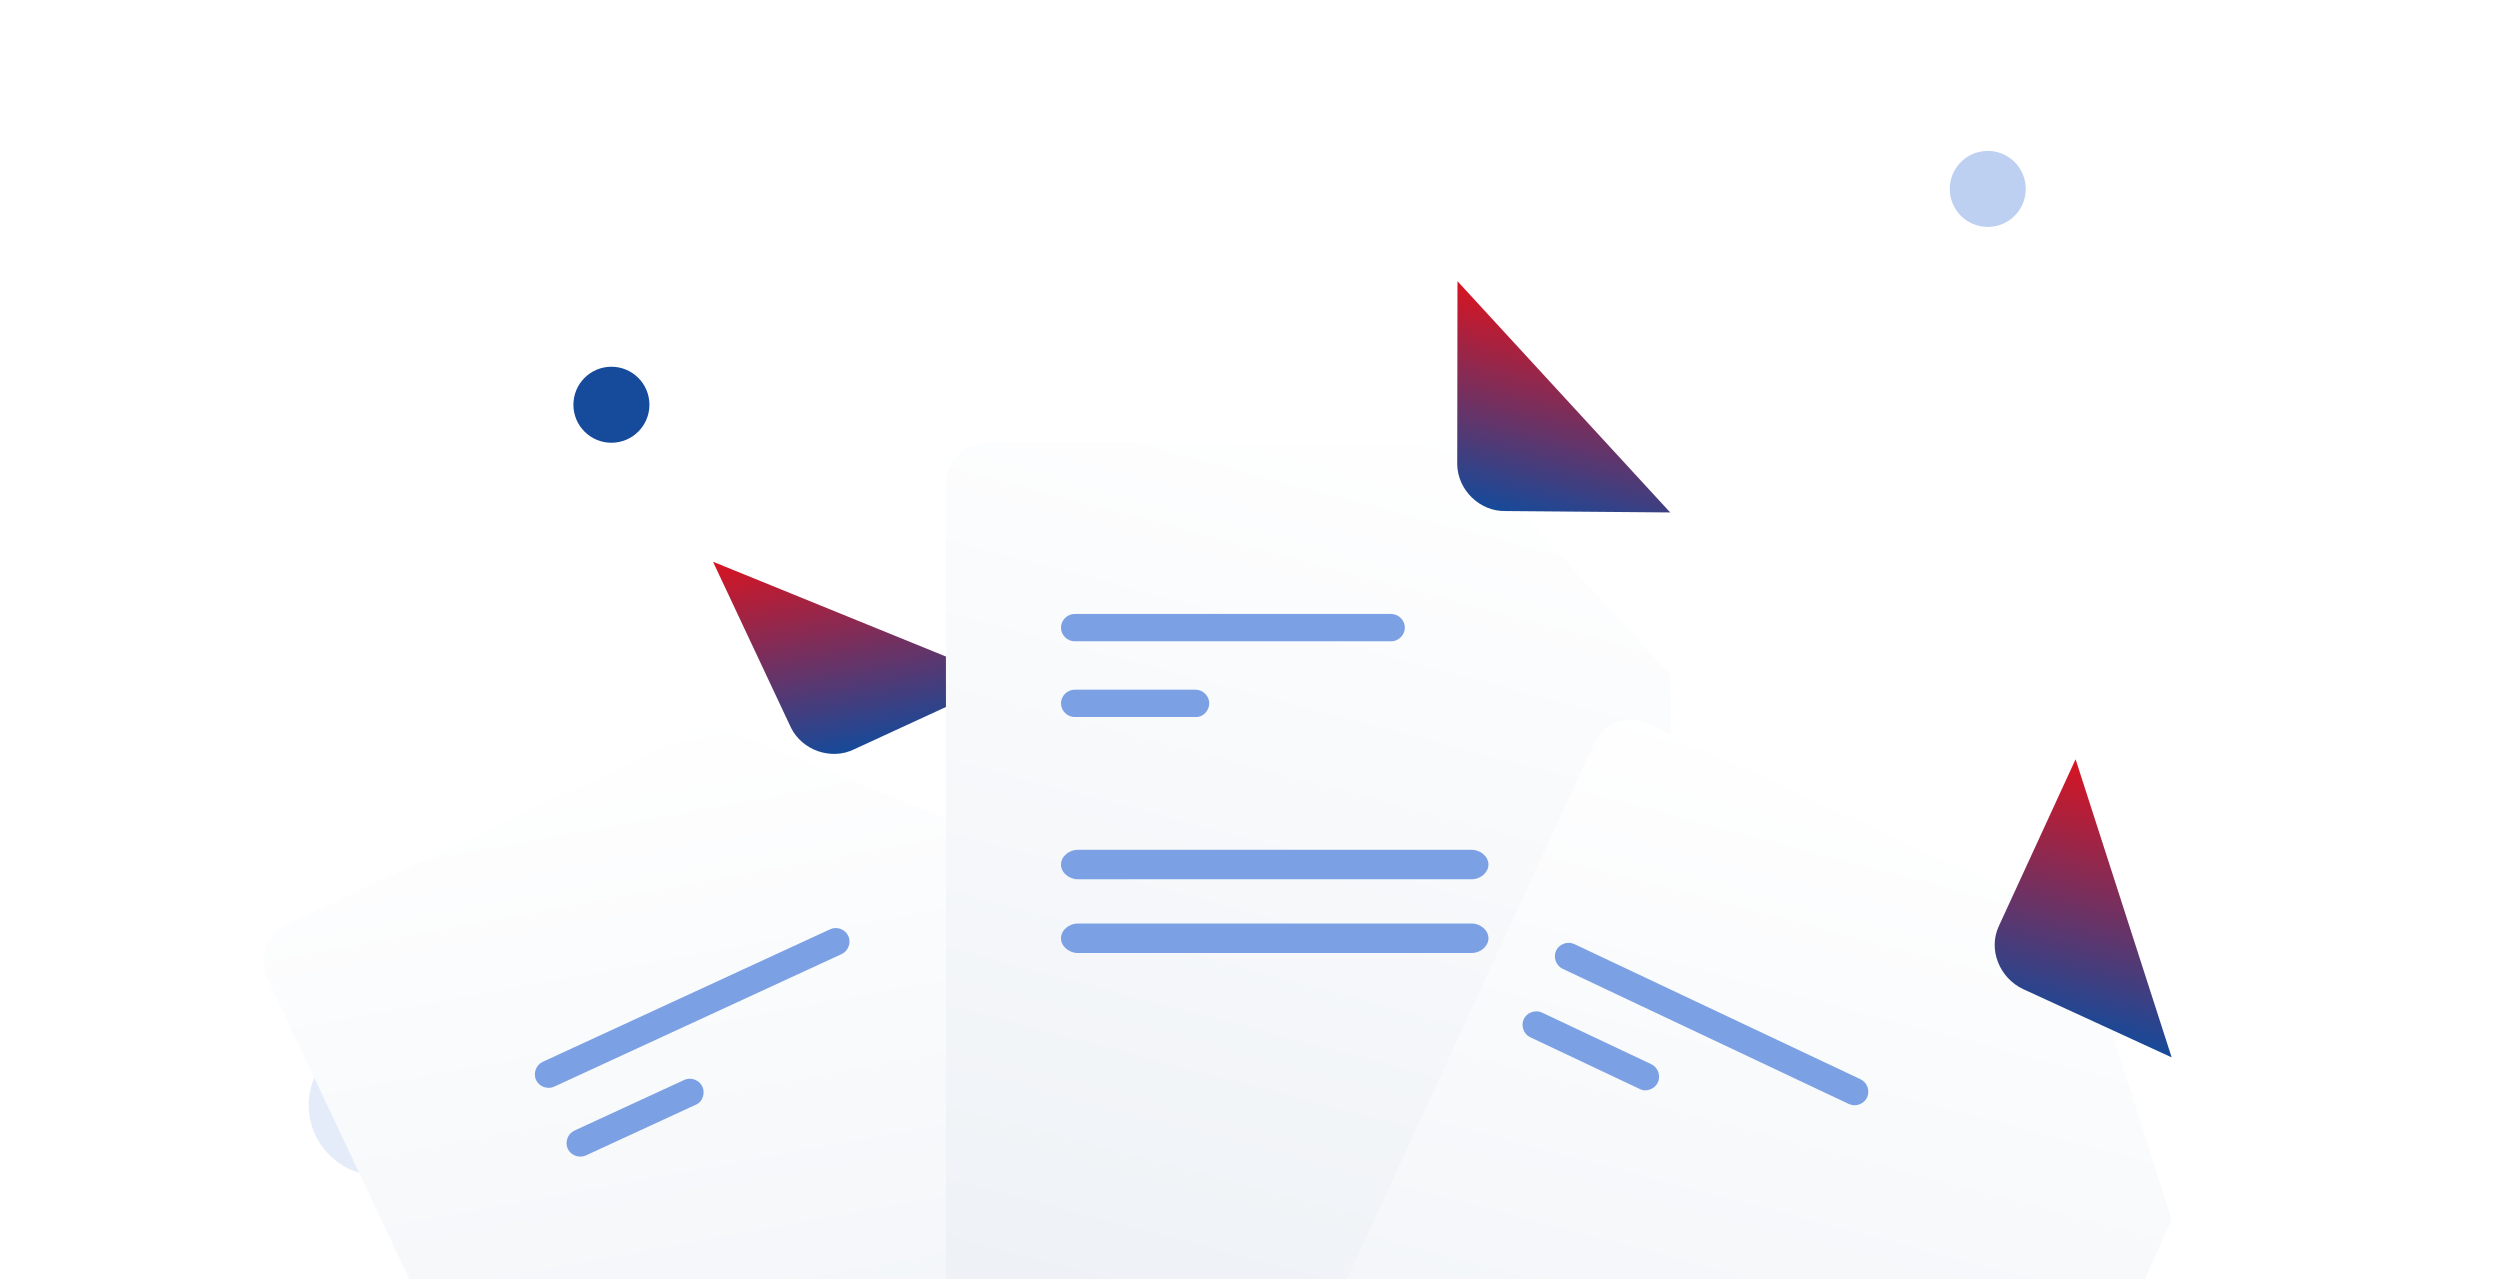 <svg fill="none" height="197" viewBox="0 0 385 197" width="385" xmlns="http://www.w3.org/2000/svg" xmlns:xlink="http://www.w3.org/1999/xlink"><filter id="a" color-interpolation-filters="sRGB" filterUnits="userSpaceOnUse" height="262.135" width="259.418" x="-9.334" y="61.536"><feFlood flood-opacity="0" result="BackgroundImageFix"/><feColorMatrix in="SourceAlpha" result="hardAlpha" type="matrix" values="0 0 0 0 0 0 0 0 0 0 0 0 0 0 0 0 0 0 127 0"/><feOffset dy="24.971"/><feGaussianBlur stdDeviation="24.971"/><feColorMatrix type="matrix" values="0 0 0 0 0.398 0 0 0 0 0.477 0 0 0 0 0.575 0 0 0 0.27 0"/><feBlend in2="BackgroundImageFix" mode="normal" result="effect1_dropShadow_199_790"/><feBlend in="SourceGraphic" in2="effect1_dropShadow_199_790" mode="normal" result="shape"/></filter><filter id="b" color-interpolation-filters="sRGB" filterUnits="userSpaceOnUse" height="244.463" width="212.724" x="95.728" y="18.3"><feFlood flood-opacity="0" result="BackgroundImageFix"/><feColorMatrix in="SourceAlpha" result="hardAlpha" type="matrix" values="0 0 0 0 0 0 0 0 0 0 0 0 0 0 0 0 0 0 127 0"/><feOffset dy="24.971"/><feGaussianBlur stdDeviation="24.971"/><feColorMatrix type="matrix" values="0 0 0 0 0.398 0 0 0 0 0.477 0 0 0 0 0.575 0 0 0 0.27 0"/><feBlend in2="BackgroundImageFix" mode="normal" result="effect1_dropShadow_199_790"/><feBlend in="SourceGraphic" in2="effect1_dropShadow_199_790" mode="normal" result="shape"/></filter><filter id="c" color-interpolation-filters="sRGB" filterUnits="userSpaceOnUse" height="274.191" width="244.636" x="139.742" y="60.907"><feFlood flood-opacity="0" result="BackgroundImageFix"/><feColorMatrix in="SourceAlpha" result="hardAlpha" type="matrix" values="0 0 0 0 0 0 0 0 0 0 0 0 0 0 0 0 0 0 127 0"/><feOffset dy="24.971"/><feGaussianBlur stdDeviation="24.971"/><feColorMatrix type="matrix" values="0 0 0 0 0.398 0 0 0 0 0.477 0 0 0 0 0.575 0 0 0 0.27 0"/><feBlend in2="BackgroundImageFix" mode="normal" result="effect1_dropShadow_199_790"/><feBlend in="SourceGraphic" in2="effect1_dropShadow_199_790" mode="normal" result="shape"/></filter><linearGradient id="d"><stop offset="0" stop-color="#fff"/><stop offset=".996" stop-color="#ecf0f5"/></linearGradient><linearGradient id="e" gradientUnits="userSpaceOnUse" x1="106.002" x2="135.642" xlink:href="#d" y1="83.479" y2="244.634"/><linearGradient id="f"><stop offset="0" stop-color="#d81421"/><stop offset="1" stop-color="#164a9a"/></linearGradient><linearGradient id="g" gradientUnits="userSpaceOnUse" x1="129.856" x2="135.752" xlink:href="#f" y1="82.818" y2="114.88"/><linearGradient id="h" gradientUnits="userSpaceOnUse" x1="222.304" x2="180.393" xlink:href="#d" y1="38.943" y2="197.351"/><linearGradient id="i" gradientUnits="userSpaceOnUse" x1="244.162" x2="235.823" xlink:href="#f" y1="48.519" y2="80.034"/><linearGradient id="j" gradientUnits="userSpaceOnUse" x1="287.287" x2="245.031" xlink:href="#d" y1="91.399" y2="251.108"/><linearGradient id="k" gradientUnits="userSpaceOnUse" x1="329.833" x2="319.448" xlink:href="#f" y1="119.622" y2="158.871"/><path d="m306.117 34.947c3.232 0 5.852-2.62 5.852-5.853 0-3.232-2.62-5.853-5.852-5.853-3.233 0-5.853 2.62-5.853 5.853 0 3.232 2.62 5.853 5.853 5.853z" fill="#bdd0f1"/><path d="m94.158 68.184c3.232 0 5.853-2.62 5.853-5.853 0-3.232-2.62-5.853-5.853-5.853-3.232 0-5.853 2.62-5.853 5.853 0 3.232 2.62 5.853 5.853 5.853z" fill="#164a9a"/><path d="m58.414 181.06c6.003 0 10.87-4.866 10.87-10.869s-4.867-10.87-10.87-10.87-10.87 4.867-10.87 10.87 4.867 10.869 10.87 10.869z" fill="#e5ecf9"/><path d="m194.43 185.319-3.703-.051c-.74-.01-1.471-.761-1.415-1.675s.633-1.691 1.374-1.681l3.703.051c.741.01 1.471.761 1.415 1.675-.102 1.088-.633 1.691-1.374 1.681z" fill="#ced7e2"/><g filter="url(#a)"><path d="m154.621 104.749 44.905 92.203c1.501 3.195.175 6.909-3.02 8.41l-90.584 42.781c-3.195 1.5-6.909.174-8.41-3.02l-56.288-119.335c-1.501-3.194-.175-6.909 3.02-8.41l65.559-30.871z" fill="url(#e)"/></g><path d="m129.61 146.928-44.266 20.416c-1.029.475-2.319 0-2.794-1.03-.475-1.029.001-2.318 1.03-2.793l44.267-20.417c1.029-.475 2.319.001 2.793 1.03.475 1.029 0 2.319-1.03 2.794z" fill="#7ba0e3"/><path d="m107.286 170.066-17.06 7.869c-1.029.474-2.319-.001-2.794-1.03-.475-1.03.001-2.319 1.03-2.794l16.912-7.801c1.03-.474 2.319.001 2.794 1.03.475 1.03-.001 2.319-.883 2.726z" fill="#7ba0e3"/><path d="m109.802 86.507 12.007 25.555c1.742 3.516 6.228 5.065 9.744 3.323l23.068-10.636" fill="url(#g)"/><g filter="url(#b)"><path d="m257.211 78.916 1.3 102.548c-.005 3.53-2.789 6.324-6.318 6.319l-100.178.068c-3.53-.004-6.324-2.788-6.32-6.317l-.026-131.944c.005-3.53 2.788-6.324 6.318-6.319l72.464.032z" fill="url(#h)"/></g><g fill="#7ba0e3"><path d="m214.243 98.76h-48.748c-1.133 0-2.105-.972-2.105-2.105 0-1.134.972-2.105 2.105-2.105h48.748c1.134 0 2.106.972 2.106 2.105 0 1.134-.972 2.105-2.106 2.105z"/><path d="m226.605 135.41h-60.598c-1.409 0-2.617-1.047-2.617-2.27 0-1.222 1.208-2.27 2.617-2.27h60.598c1.409 0 2.617 1.048 2.617 2.27 0 1.223-1.208 2.27-2.617 2.27z"/><path d="m226.605 146.763h-60.598c-1.409 0-2.617-1.048-2.617-2.27 0-1.223 1.208-2.27 2.617-2.27h60.598c1.409 0 2.617 1.047 2.617 2.27 0 1.222-1.208 2.27-2.617 2.27z"/><path d="m184.282 110.423h-18.787c-1.133 0-2.105-.972-2.105-2.105 0-1.134.972-2.106 2.105-2.106h18.625c1.134 0 2.105.972 2.105 2.106 0 1.133-.971 2.105-1.943 2.105z"/></g><path d="m224.45 43.304-.037 28.236c.077 3.923 3.474 7.237 7.397 7.16l25.401.217" fill="url(#i)"/><g filter="url(#c)"><path d="m334.437 162.837-41.892 93.722c-1.395 3.162-5.292 4.546-8.407 2.979l-90.76-41.853c-3.162-1.394-4.547-5.291-3.153-8.452l55.277-119.728c1.394-3.162 5.291-4.547 8.407-2.979l65.904 30.445z" fill="url(#j)"/></g><path d="m284.727 170.017-44.079-20.82c-1.025-.484-1.489-1.777-1.005-2.803.484-1.025 1.778-1.488 2.803-1.004l44.079 20.819c1.025.485 1.489 1.778 1.004 2.803-.484 1.025-1.777 1.489-2.802 1.005z" fill="#7ba0e3"/><path d="m252.654 167.766-16.988-8.023c-1.025-.484-1.488-1.778-1.004-2.803s1.778-1.489 2.803-1.004l16.84 7.954c1.026.484 1.489 1.778 1.005 2.803s-1.778 1.488-2.656 1.073z" fill="#7ba0e3"/><path d="m319.64 116.925-11.812 25.678c-1.705 3.637.109 8.019 3.746 9.725l22.863 10.509" fill="url(#k)"/></svg>